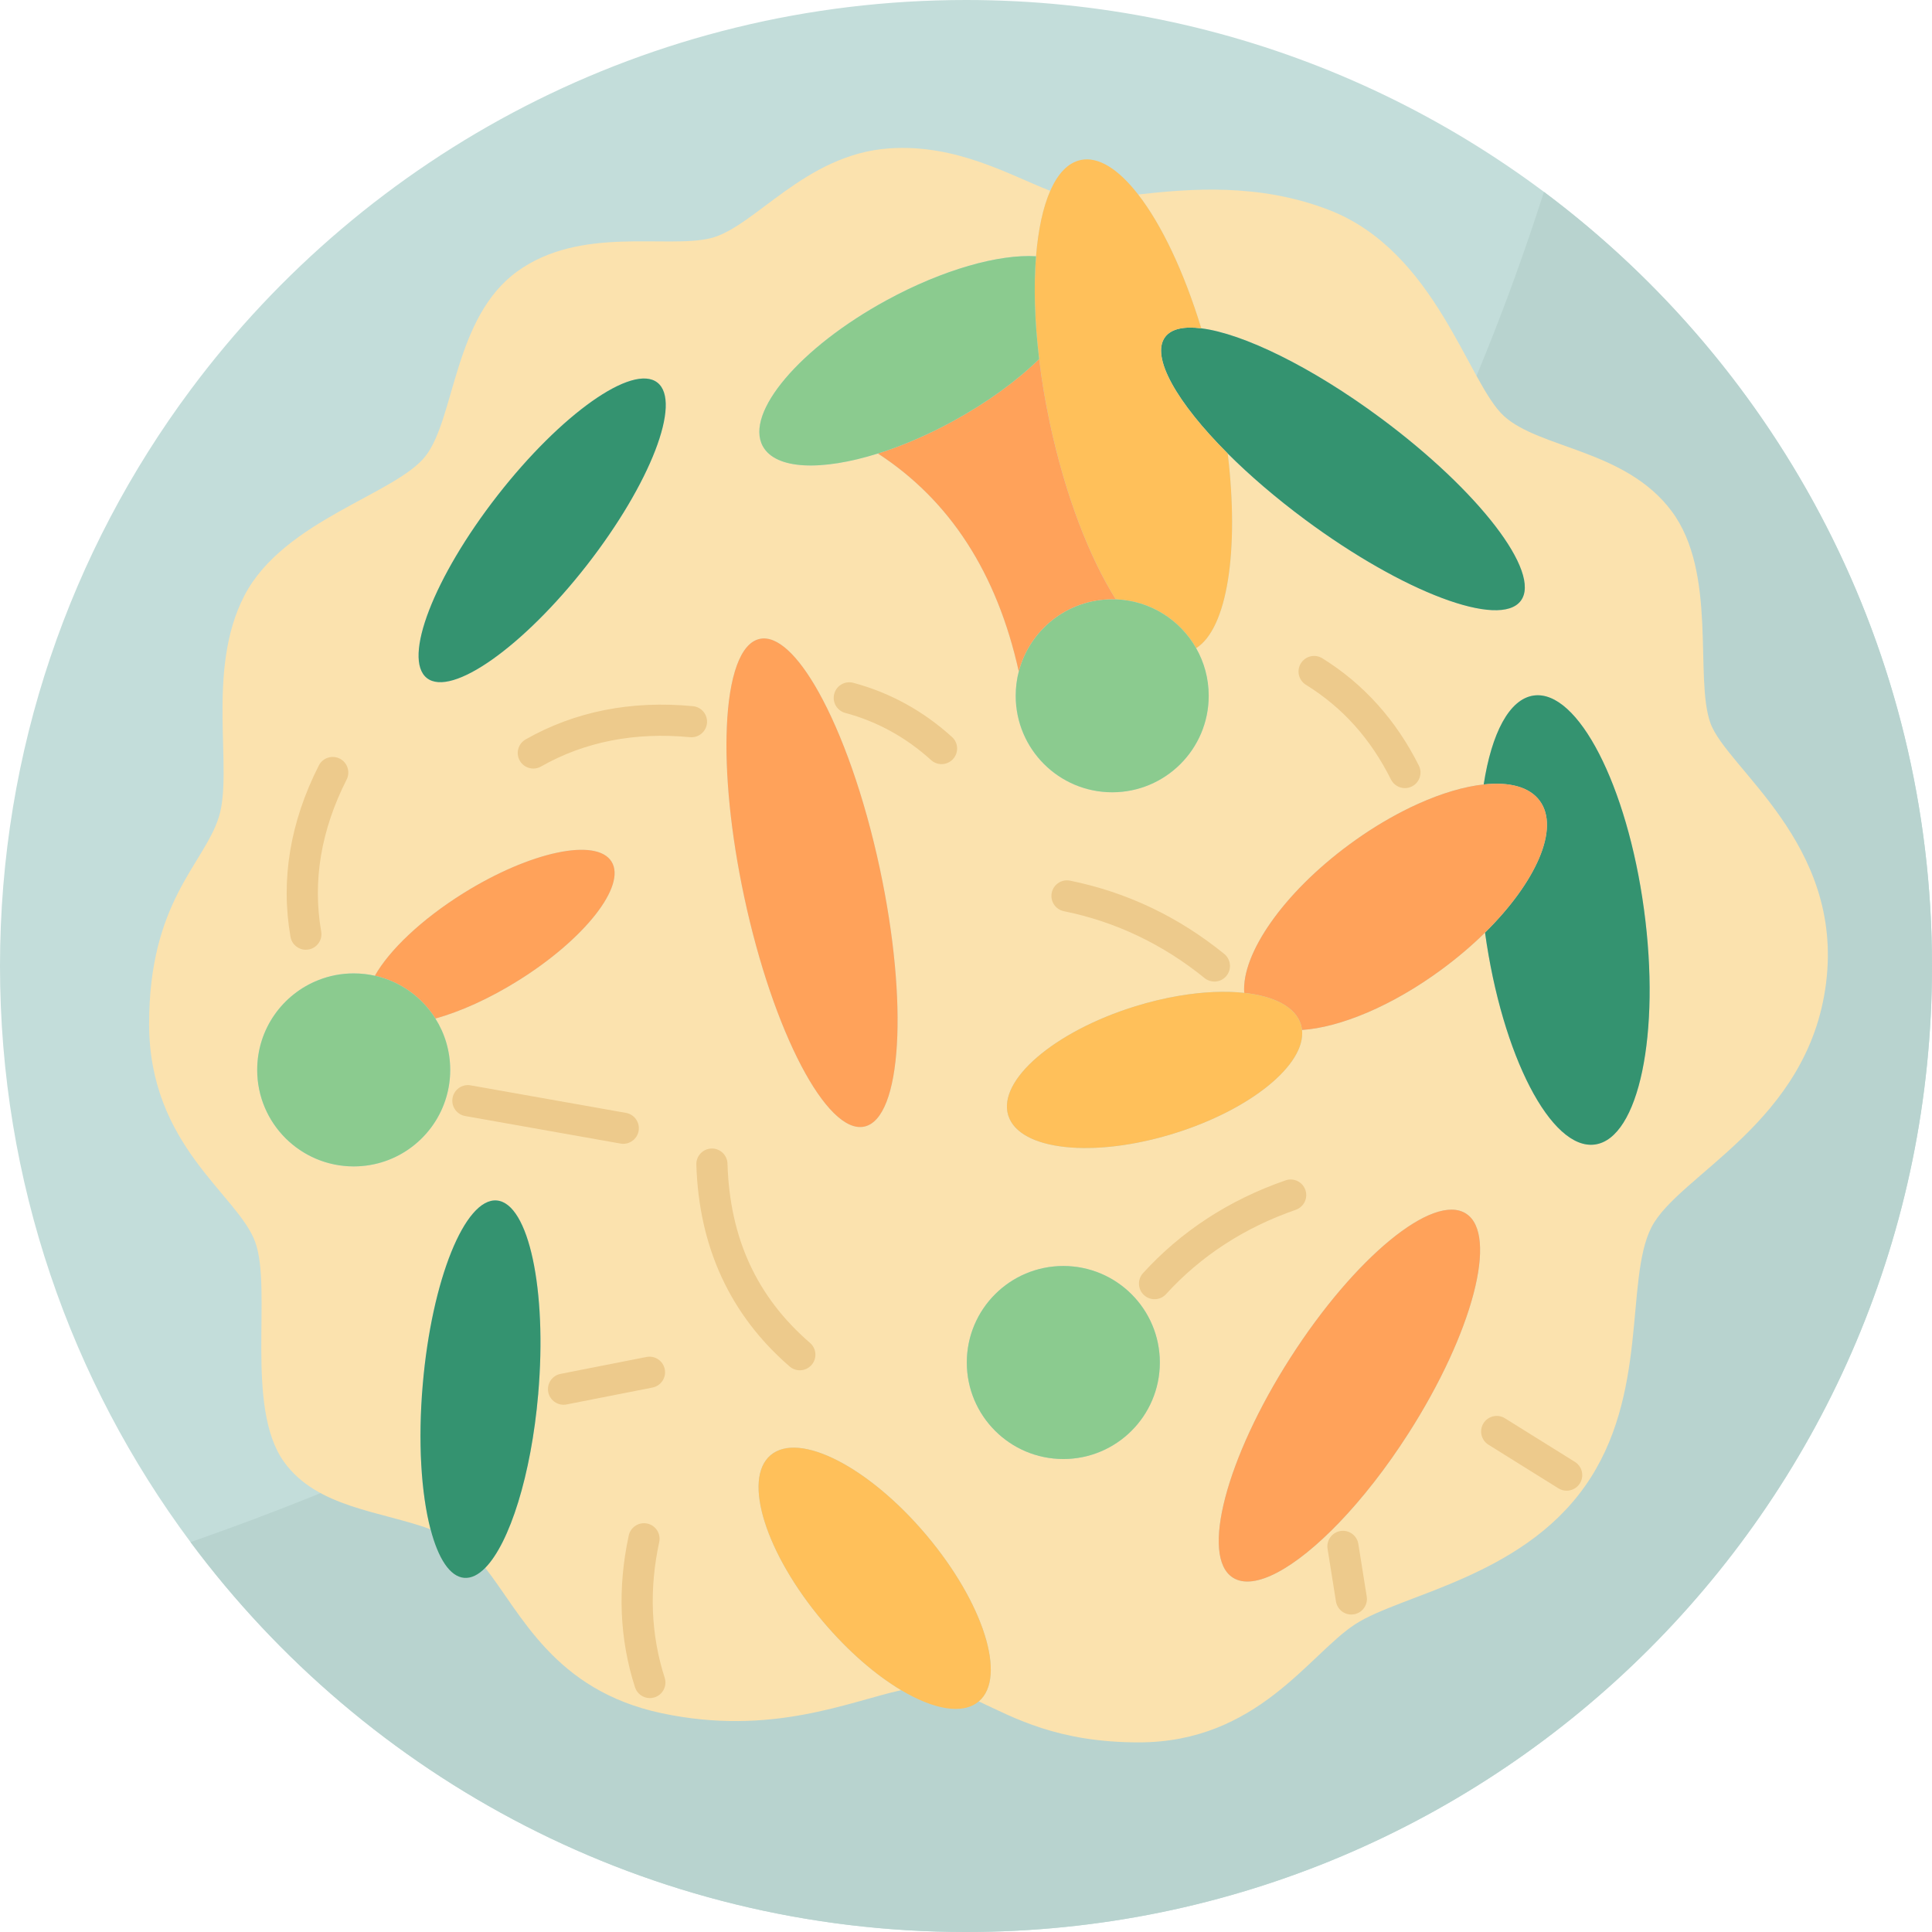 <?xml version="1.0" encoding="UTF-8"?> <svg xmlns="http://www.w3.org/2000/svg" viewBox="0 0 496 496" id="coleslaw"><path fill="#c3ddda" d="M248,0C166.46,0,94.12,39.34,48.92,100.09C18.19,141.38,0,192.57,0,248s18.19,106.62,48.92,147.91 C94.12,456.66,166.46,496,248,496c136.97,0,248-111.03,248-248S384.97,0,248,0z"></path><path fill="#b8d3cf" d="M396.384,49.268C339.438,226.736,218.336,336.729,48.92,395.91C94.12,456.66,166.46,496,248,496 c136.97,0,248-111.03,248-248C496,166.674,456.858,94.493,396.384,49.268z"></path><path fill="#fbe2ae" d="M114.6,281.6c0.64-2.2,0.98-4.52,0.98-6.92c0-4.85-1.39-9.37-3.8-13.19 c6.34-1.75,13.77-5.06,21.22-9.71c17.13-10.68,27.87-24.37,24-30.58c-3.87-6.21-20.89-2.58-38.02,8.1 c-10.82,6.75-19.09,14.7-22.74,21.2c-1.74-0.39-3.56-0.6-5.43-0.6c-3.21,0-6.28,0.61-9.09,1.73c-9.19,3.62-15.69,12.58-15.69,23.05 c0,13.68,11.09,24.77,24.78,24.77C102.09,299.45,111.61,291.91,114.6,281.6z M210.13,177.61c-5.22-9.34-10.61-14.55-15.08-13.59 c-5.02,1.07-7.9,9.68-8.45,22.58c-0.51,11.81,0.94,27.23,4.48,43.76c7.41,34.57,21.21,60.93,30.81,58.87 c9.61-2.06,11.38-31.76,3.97-66.33C221.9,204.43,216.12,188.31,210.13,177.61z M319.43,254.9c-4.83-0.53-10.55-0.3-16.69,0.74 c-3.68,0.62-7.51,1.53-11.4,2.74c-20.74,6.46-35.29,18.98-32.49,27.98c2.8,9,21.89,11.07,42.63,4.61 c19.67-6.12,33.77-17.7,32.78-26.55c9.8-0.65,23.09-6.13,35.84-15.52c4.11-3.03,7.85-6.22,11.15-9.48 c4.38,31.61,16.97,55.93,28.2,54.41c11.29-1.54,16.93-28.58,12.6-60.41c-4.33-31.83-16.98-56.39-28.27-54.86 c-6.3,0.86-10.84,9.67-12.87,22.83c-4.95,0.53-10.69,2.22-16.76,4.94c-1.27,0.57-2.57,1.19-3.87,1.86 c-4.56,2.33-9.23,5.2-13.83,8.59C329.38,229.34,318.7,244.93,319.43,254.9z M347.96,416.96c-11.83,7.64-25.11,30.36-55.62,30.36 c-20.83,0-31.95-6.29-41.06-10.52c7.28-6.17,1.23-25.32-13.51-42.77c-14.75-17.46-32.63-26.62-39.93-20.45 c-7.3,6.16-1.25,25.32,13.5,42.78c6.46,7.64,13.52,13.69,20.02,17.56c-13.42,2.93-33.28,11.89-61.45,5.92 c-27.72-5.87-36.11-25.68-45.34-37.32c6.24-6.35,11.8-23.77,13.6-44.6c2.32-26.75-2.44-49.01-10.63-49.72 c-8.18-0.71-16.69,20.41-19,47.16c-1.28,14.72-0.41,28.08,1.99,37.24c-12.85-4.69-29.11-5.51-37.59-17.26 c-10.18-14.1-2.95-44.39-7.45-56.56c-4.51-12.17-27.21-24.62-27.21-55.92c0-31.31,13.89-40.82,17.84-52.9 c3.95-12.09-3.46-37.67,6.64-57.08c10.11-19.42,39.13-26.05,46.6-35.94c7.48-9.89,7.2-35.53,23.45-47.27 c16.26-11.73,38.22-5.78,49.55-8.5c11.33-2.72,24.15-21.54,45.87-23.07c17.32-1.23,31.12,6.94,41.4,10.89 c-1.87,4.25-3.1,9.99-3.65,16.8c-9.51-0.58-23.84,3.38-38.34,11.28c-22.24,12.11-36.48,28.89-31.81,37.48 c3.3,6.04,15.09,6.42,29.55,1.88c18.5,12.02,30.56,30.68,36.17,55.97c-0.52,1.99-0.79,4.08-0.79,6.23 c0,13.68,11.09,24.77,24.78,24.77c13.68,0,24.77-11.09,24.77-24.77c0-4.45-1.17-8.62-3.23-12.23h0.01c8-5.05,11.09-25.1,8.1-49.97 c5.6,5.59,12.34,11.4,19.91,17.01c25.22,18.69,50,27.99,55.34,20.78c5.35-7.21-10.77-28.21-35.99-46.9 c-17.8-13.19-35.37-21.7-46.05-23.03c-4.45-14.58-10.23-26.68-16.2-34.36c13.11-1.45,30.88-3.02,48.94,3.95 c27.56,10.62,35.73,44.57,45,52.96c9.26,8.38,31.2,8.58,43.01,24.38c11.81,15.79,5.83,42.66,9.94,54.34 c4.11,11.67,34.27,30.92,29.71,66.87c-4.55,35.96-37.98,49.13-44.85,62.7c-6.87,13.56-0.51,43.09-17.08,66.48 C390.31,405.01,359.78,409.33,347.96,416.96z M343.8,390.9c5.94-6.19,12.09-14,17.79-22.91c16.52-25.81,23.14-51.08,14.77-56.43 c-8.37-5.36-28.55,11.21-45.08,37.02c-16.53,25.81-23.14,51.08-14.77,56.44C321.99,408.53,332.53,402.63,343.8,390.9z M297.76,349.79c0-13.68-11.09-24.77-24.77-24.77c-13.69,0-24.78,11.09-24.78,24.77c0,13.69,11.09,24.78,24.78,24.78 C286.67,374.57,297.76,363.48,297.76,349.79z M150.66,145.1c16.33-20.95,24.44-41.94,18.11-46.88s-24.71,8.04-41.05,28.99 c-16.33,20.95-24.44,41.94-18.11,46.88S134.32,166.05,150.66,145.1z"></path><path fill="#349370" d="M422.05,233.42c4.33,31.83-1.31,58.87-12.6,60.41c-11.23,1.52-23.82-22.8-28.2-54.41 c13.11-12.94,19.27-26.74,14.05-33.83c-2.65-3.6-7.81-4.91-14.39-4.2c2.03-13.16,6.57-21.97,12.87-22.83 C405.07,177.03,417.72,201.59,422.05,233.42z"></path><path fill="#ffa25a" d="M395.3,205.59c5.22,7.09-0.94,20.89-14.05,33.83c-3.3,3.26-7.04,6.45-11.15,9.48 c-12.75,9.39-26.04,14.87-35.84,15.52c-0.05-0.48-0.15-0.95-0.29-1.42c-1.4-4.5-6.85-7.26-14.54-8.1 c-0.73-9.97,9.95-25.56,27.02-38.12c4.6-3.39,9.27-6.26,13.83-8.59c1.3-0.67,2.6-1.29,3.87-1.86c6.07-2.72,11.81-4.41,16.76-4.94 C387.49,200.68,392.65,201.99,395.3,205.59z"></path><path fill="#349370" d="M354.45,107.32c25.22,18.69,41.34,39.69,35.99,46.9c-5.34,7.21-30.12-2.09-55.34-20.78 c-7.57-5.61-14.31-11.42-19.91-17.01c-13.05-13.04-19.83-24.84-16.08-29.89c1.57-2.12,4.83-2.81,9.29-2.25 C319.08,85.62,336.65,94.13,354.45,107.32z"></path><path fill="#ffa25a" d="M343.8,390.9c-11.27,11.73-21.81,17.63-27.29,14.12c-8.37-5.36-1.76-30.63,14.77-56.44 c16.53-25.81,36.71-42.38,45.08-37.02c8.37,5.35,1.75,30.62-14.77,56.43C355.89,376.9,349.74,384.71,343.8,390.9z"></path><path fill="#ffc05a" d="M334.26 264.42c.99 8.85-13.11 20.43-32.78 26.55-20.74 6.46-39.83 4.39-42.63-4.61-2.8-9 11.75-21.52 32.49-27.98 3.89-1.21 7.72-2.12 11.4-2.74 6.14-1.04 11.86-1.27 16.69-.74 7.69.84 13.14 3.6 14.54 8.1C334.11 263.47 334.21 263.94 334.26 264.42zM315.19 116.43c2.99 24.87-.1 44.92-8.1 49.97h-.01c-4.11-7.24-11.77-12.21-20.62-12.53-6.72-10.64-12.93-26.62-16.88-45.02-1.23-5.72-2.16-11.32-2.8-16.69-1.18-9.73-1.42-18.72-.8-26.37.55-6.81 1.78-12.55 3.65-16.8 1.93-4.42 4.55-7.21 7.8-7.91 4.58-.98 9.74 2.36 14.77 8.85 5.97 7.68 11.75 19.78 16.2 34.36-4.46-.56-7.72.13-9.29 2.25C295.36 91.59 302.14 103.39 315.19 116.43z"></path><path fill="#8bcb8f" d="M307.08 166.4c2.06 3.61 3.23 7.78 3.23 12.23 0 13.68-11.09 24.77-24.77 24.77-13.69 0-24.78-11.09-24.78-24.77 0-2.15.27-4.24.79-6.23 2.76-10.67 12.45-18.55 23.99-18.55.31 0 .62.01.92.02C295.31 154.19 302.97 159.16 307.08 166.4zM272.99 325.02c13.68 0 24.77 11.09 24.77 24.77 0 13.69-11.09 24.78-24.77 24.78-13.69 0-24.78-11.09-24.78-24.78C248.21 336.11 259.3 325.02 272.99 325.02z"></path><path fill="#ffa25a" d="M286.46,153.87c-0.3-0.01-0.61-0.02-0.92-0.02c-11.54,0-21.23,7.88-23.99,18.55 c-5.61-25.29-17.67-43.95-36.17-55.97c6.07-1.91,12.61-4.68,19.19-8.26c8.93-4.87,16.57-10.48,22.21-16.01 c0.64,5.37,1.57,10.97,2.8,16.69C273.53,127.25,279.74,143.23,286.46,153.87z"></path><path fill="#8bcb8f" d="M265.98,65.79c-0.62,7.65-0.38,16.64,0.8,26.37c-5.64,5.53-13.28,11.14-22.21,16.01 c-6.58,3.58-13.12,6.35-19.19,8.26c-14.46,4.54-26.25,4.16-29.55-1.88c-4.67-8.59,9.57-25.37,31.81-37.48 C242.14,69.17,256.47,65.21,265.98,65.79z"></path><path fill="#ffc05a" d="M237.77,394.03c14.74,17.45,20.79,36.6,13.51,42.77l-0.01,0.01c-4.1,3.47-11.55,2.09-19.91-2.89 c-6.5-3.87-13.56-9.92-20.02-17.56c-14.75-17.46-20.8-36.62-13.5-42.78C205.14,367.41,223.02,376.57,237.77,394.03z"></path><path fill="#ffa25a" d="M225.86,222.9c7.41,34.57,5.64,64.27-3.97,66.33c-9.6,2.06-23.4-24.3-30.81-58.87 c-3.54-16.53-4.99-31.95-4.48-43.76c0.55-12.9,3.43-21.51,8.45-22.58c4.47-0.96,9.86,4.25,15.08,13.59 C216.12,188.31,221.9,204.43,225.86,222.9z"></path><path fill="#349370" d="M168.77,98.22c6.33,4.94-1.78,25.93-18.11,46.88c-16.34,20.95-34.72,33.93-41.05,28.99 s1.78-25.93,18.11-46.88C144.06,106.26,162.44,93.28,168.77,98.22z"></path><path fill="#ffa25a" d="M157,221.2c3.87,6.21-6.87,19.9-24,30.58c-7.45,4.65-14.88,7.96-21.22,9.71 c-3.46-5.49-9.01-9.53-15.54-10.99c3.65-6.5,11.92-14.45,22.74-21.2C136.11,218.62,153.13,214.99,157,221.2z"></path><path fill="#349370" d="M127.54,308.2c8.19,0.71,12.95,22.97,10.63,49.72c-1.8,20.83-7.36,38.25-13.6,44.6 c-1.77,1.8-3.6,2.71-5.41,2.56c-3.68-0.32-6.67-5-8.62-12.48h-0.01c-2.4-9.16-3.27-22.52-1.99-37.24 C110.85,328.61,119.36,307.49,127.54,308.2z"></path><path fill="#8bcb8f" d="M115.58,274.68c0,2.4-0.34,4.72-0.98,6.92c-2.99,10.31-12.51,17.85-23.79,17.85 c-13.69,0-24.78-11.09-24.78-24.77c0-10.47,6.5-19.43,15.69-23.05c2.81-1.12,5.88-1.73,9.09-1.73c1.87,0,3.69,0.21,5.43,0.6 c6.53,1.46,12.08,5.5,15.54,10.99C114.19,265.31,115.58,269.83,115.58,274.68z"></path><path fill="#edca8c" d="M339.479 169.001c-1.876-1.164-4.342-.586-5.508 1.29-1.164 1.877-.587 4.343 1.291 5.508 9.429 5.85 16.573 13.805 21.841 24.322.701 1.4 2.113 2.209 3.579 2.209.603 0 1.214-.137 1.788-.425 1.976-.989 2.774-3.393 1.785-5.368C358.389 184.825 350.053 175.561 339.479 169.001zM311.769 251.998c1.163 0 2.316-.505 3.107-1.479 1.393-1.715 1.131-4.234-.584-5.626-11.753-9.541-25.065-15.867-39.568-18.803-2.173-.44-4.275.962-4.715 3.127-.438 2.165.962 4.276 3.127 4.714 13.225 2.677 25.375 8.455 36.113 17.173C309.99 251.705 310.882 251.998 311.769 251.998zM330.04 303.031c-14.447 5.006-26.759 13.019-36.592 23.817-1.488 1.633-1.369 4.164.264 5.651.767.698 1.73 1.042 2.692 1.042 1.086 0 2.169-.44 2.958-1.307 8.924-9.799 20.126-17.081 33.297-21.645 2.088-.723 3.193-3.001 2.47-5.089S332.127 302.307 330.04 303.031zM404.325 375.31l-17.959-11.195c-1.875-1.168-4.343-.596-5.511 1.278-1.169 1.875-.596 4.342 1.278 5.511l17.959 11.195c.658.41 1.39.606 2.112.606 1.335 0 2.641-.668 3.398-1.884C406.772 378.946 406.199 376.479 404.325 375.31zM348.725 396.372c-.349-2.181-2.398-3.662-4.58-3.32-2.182.348-3.668 2.399-3.32 4.581l2.153 13.494c.314 1.968 2.014 3.37 3.945 3.37.209 0 .422-.017.635-.05 2.182-.348 3.668-2.399 3.32-4.581L348.725 396.372zM169.24 395.895c.466-2.159-.906-4.288-3.065-4.754-2.15-.464-4.288.905-4.755 3.065-2.916 13.496-2.376 26.607 1.606 38.97.547 1.695 2.117 2.774 3.807 2.774.406 0 .82-.063 1.228-.194 2.103-.677 3.258-2.931 2.581-5.034C167.096 419.715 166.624 407.998 169.24 395.895zM170.665 351.528c-.427-2.168-2.529-3.583-4.697-3.153l-22.06 4.339c-2.167.426-3.579 2.529-3.152 4.697.375 1.907 2.048 3.229 3.921 3.229.256 0 .516-.025.776-.076l22.06-4.339C169.68 355.798 171.092 353.695 170.665 351.528zM186.768 298.739c-.066-2.208-1.921-3.958-4.119-3.877-2.208.067-3.944 1.911-3.877 4.119.643 21.203 8.701 38.643 23.951 51.834.757.654 1.688.975 2.615.975 1.121 0 2.236-.469 3.027-1.383 1.445-1.67 1.263-4.197-.408-5.642C194.279 332.934 187.348 317.878 186.768 298.739zM87.229 194.763c-1.967-.997-4.377-.212-5.377 1.758-7.381 14.549-9.828 29.352-7.273 43.996.339 1.944 2.028 3.313 3.936 3.313.229 0 .46-.02.692-.06 2.177-.38 3.633-2.452 3.253-4.628-2.252-12.905-.056-26.026 6.527-39.001C89.986 198.17 89.2 195.762 87.229 194.763zM160.015 293.65c1.903 0 3.59-1.363 3.934-3.302.386-2.175-1.065-4.251-3.24-4.637l-39.889-7.071c-2.166-.385-4.251 1.065-4.637 3.24s1.065 4.251 3.24 4.637l39.889 7.071C159.548 293.63 159.782 293.65 160.015 293.65zM181.501 185.656c.21-2.199-1.402-4.152-3.602-4.362-15.883-1.514-30.341 1.357-42.959 8.54-1.919 1.093-2.59 3.535-1.497 5.455.738 1.295 2.089 2.022 3.48 2.021.671 0 1.351-.169 1.976-.524 11.156-6.352 24.026-8.883 38.24-7.528C179.347 189.465 181.292 187.855 181.501 185.656zM219.066 175.298c-2.134-.571-4.327.698-4.896 2.833-.57 2.134.697 4.327 2.832 4.897 8.159 2.179 15.571 6.252 22.032 12.106.766.694 1.727 1.036 2.685 1.036 1.09 0 2.176-.443 2.965-1.314 1.483-1.637 1.359-4.167-.278-5.65C236.993 182.488 228.468 177.809 219.066 175.298z"></path></svg> 